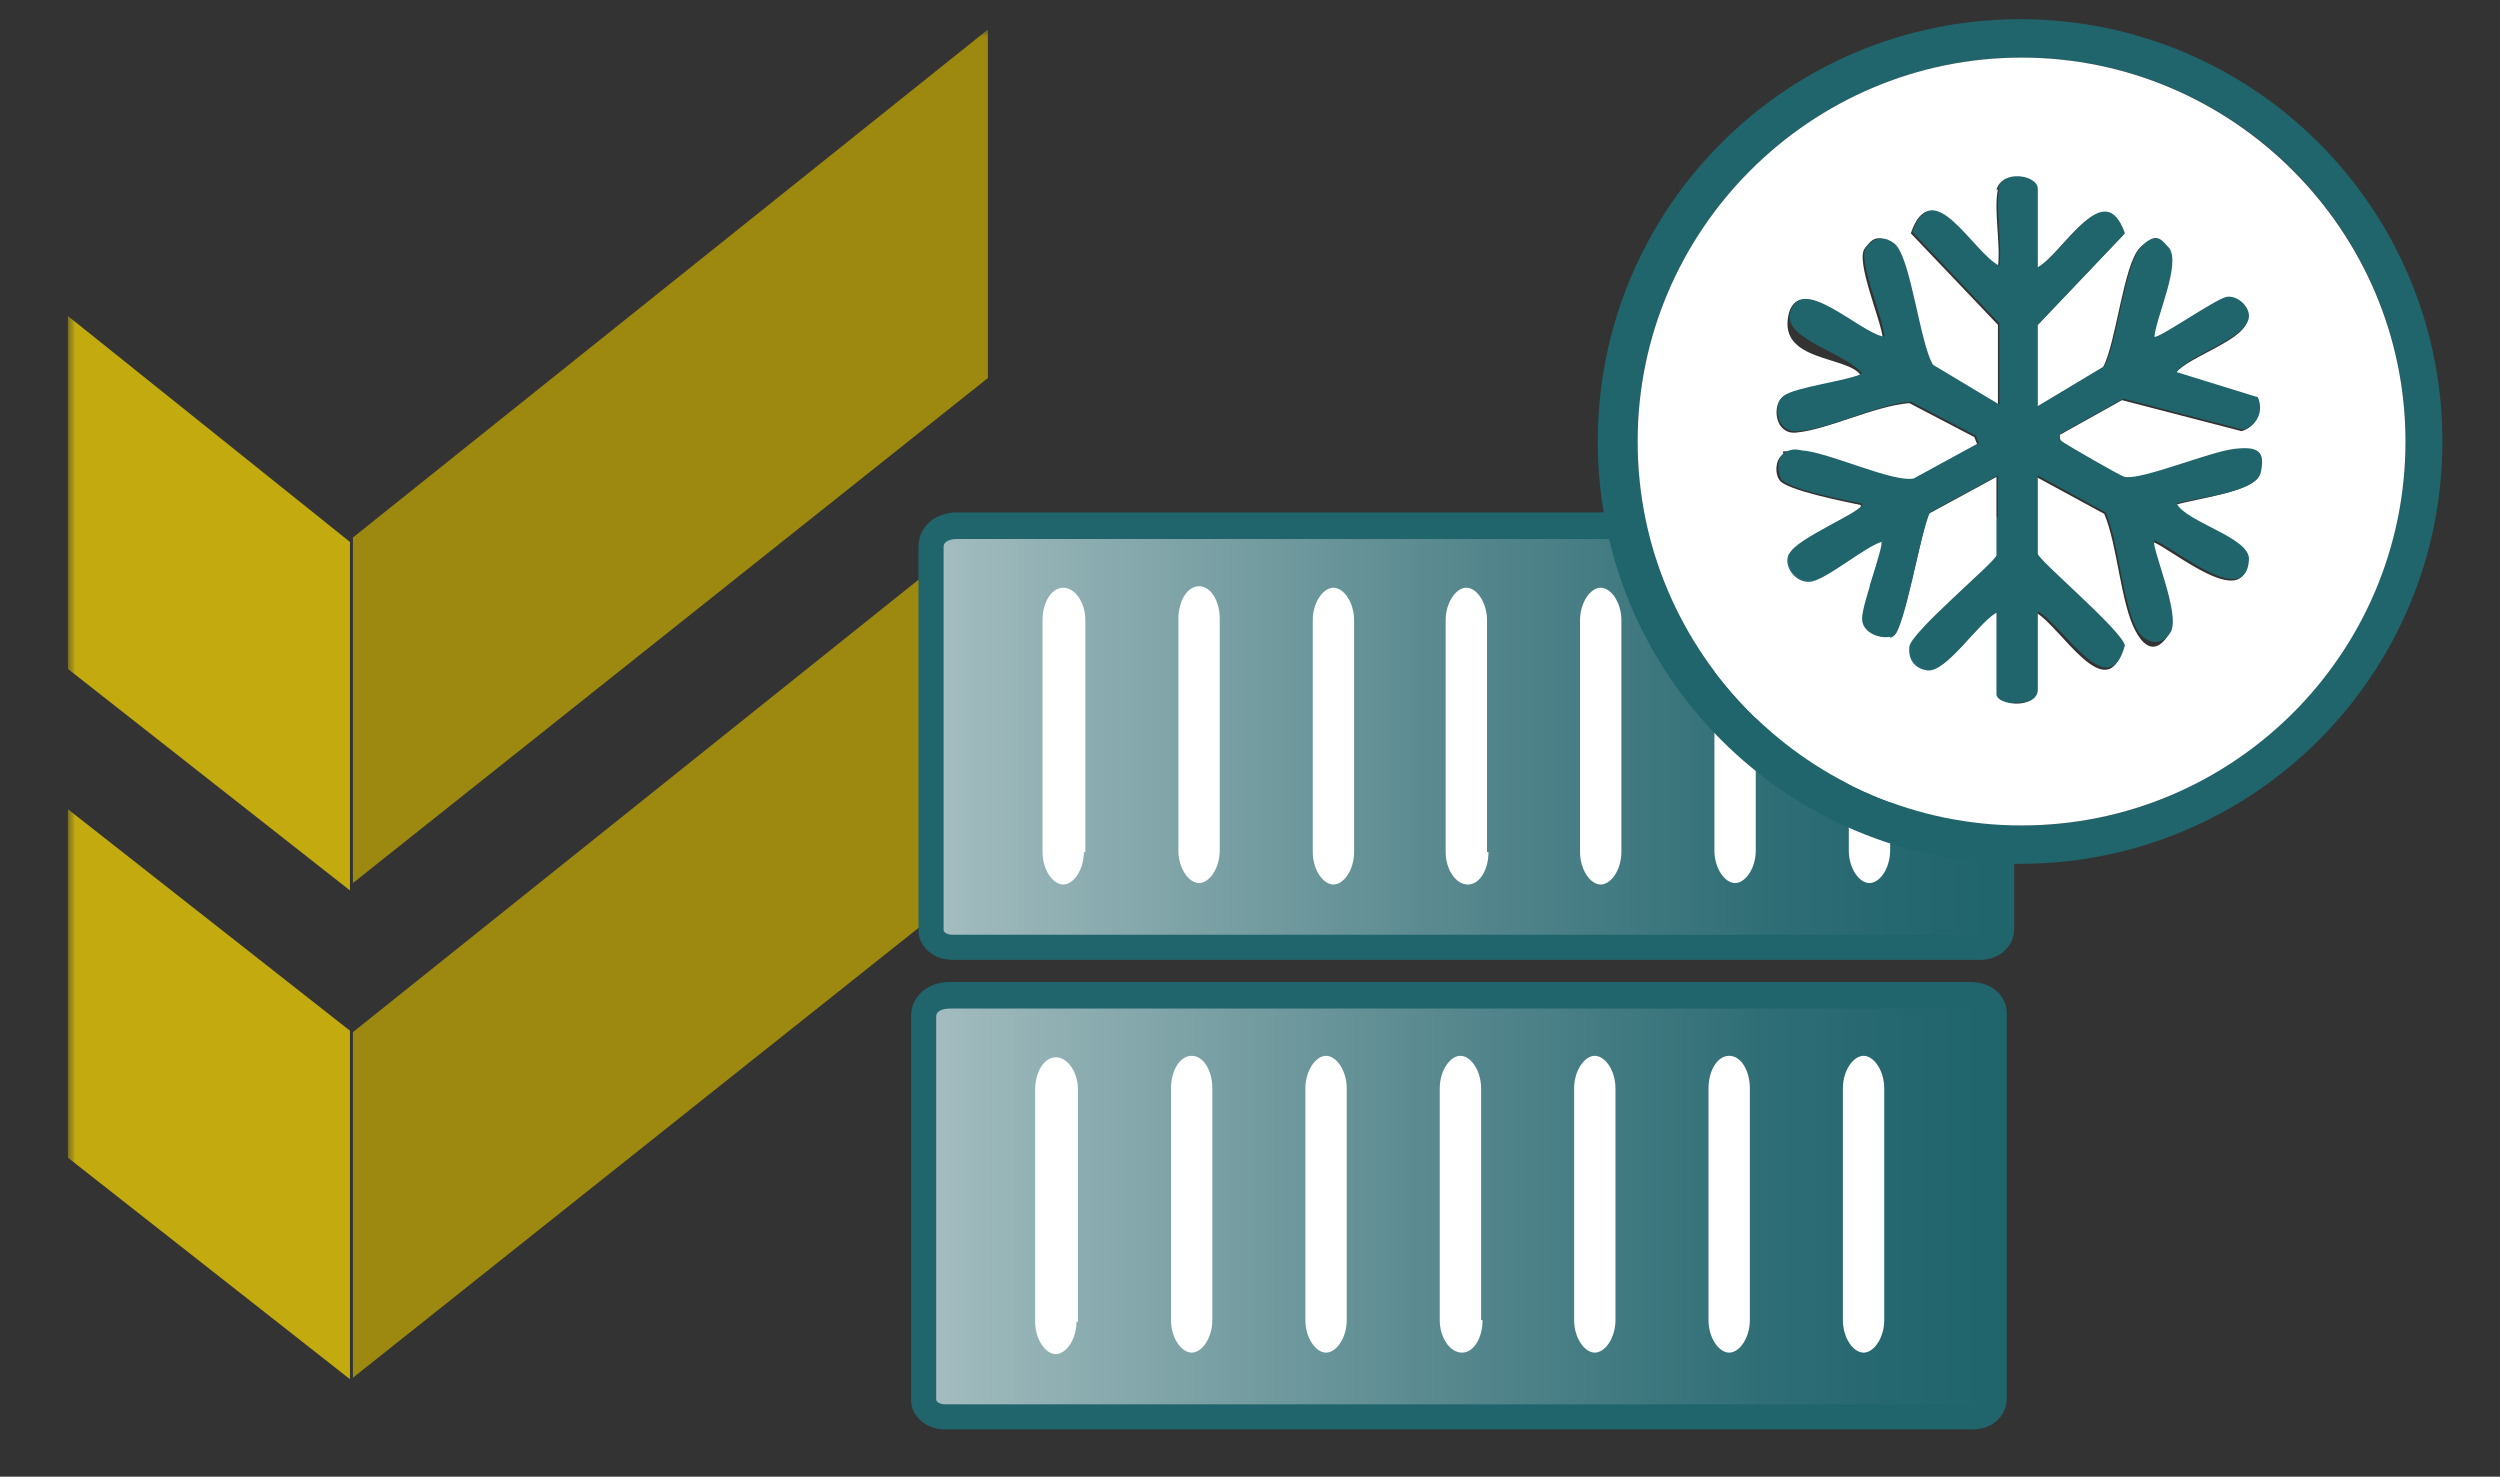 <?xml version="1.0" encoding="UTF-8"?>
<svg id="Layer_2" xmlns="http://www.w3.org/2000/svg" xmlns:xlink="http://www.w3.org/1999/xlink" version="1.1" viewBox="0 0 169.3 100">
  <rect x="0" y="0" width="169.3" height="100" fill="#333333" stroke="none"/>
  <!-- Generator: Adobe Illustrator 29.3.0, SVG Export Plug-In . SVG Version: 2.1.0 Build 146)  -->
  <defs>
    <style>
      .st0 {
        fill: none;
      }

      .st1 {
        mask: url(#mask);
      }

      .st2 {
        fill: #caae01;
      }

      .st3 {
        fill: url(#Naamloos_verloop_11);
      }

      .st4 {
        fill: #20646c;
      }

      .st5 {
        fill: #fff;
      }

      .st6 {
        opacity: .7;
      }

      .st7 {
        fill: #fd0;
      }

      .st8 {
        fill: url(#Naamloos_verloop_111);
      }
    </style>
    <mask id="mask" x="4.6" y="2" width="446.4" height="128.5" maskUnits="userSpaceOnUse">
      <g id="b">
        <path class="st5" d="M451,2H4.6v128.5h446.4V2Z"/>
      </g>
    </mask>
    <linearGradient id="Naamloos_verloop_11" data-name="Naamloos verloop 11" x1="63.8" y1="49.9" x2="134.7" y2="49.9" gradientUnits="userSpaceOnUse">
      <stop offset="0" stop-color="#a3bcbf"/>
      <stop offset=".1" stop-color="#92b1b4"/>
      <stop offset=".5" stop-color="#55878d"/>
      <stop offset=".8" stop-color="#2e6d75"/>
      <stop offset="1" stop-color="#20646c"/>
    </linearGradient>
    <linearGradient id="Naamloos_verloop_111" data-name="Naamloos verloop 11" x1="63.4" y1="81.6" x2="134.3" y2="81.6" xlink:href="#Naamloos_verloop_11"/>
  </defs>
  <g class="st6">
    <g class="st1">
      <g>
        <path class="st2" d="M23.9,69.9l43-34.4v23.6l-43,34.2v-23.6.2Z"/>
        <path class="st7" d="M4.6,54.8l19.1,15v23.6l-19.1-15v-23.9.2Z"/>
        <path class="st2" d="M23.9,36.4L66.9,2v23.6L23.9,59.8v-23.6.2Z"/>
        <path class="st7" d="M4.6,21.4l19.1,15.3v23.6l-19.1-15v-23.9Z"/>
      </g>
    </g>
  </g>
  <polygon class="st0" points="65 30 65 35.6 133.5 35.5 133.5 35.5 133.5 30.1 133.5 30 65 30.1 65 30"/>
  <path class="st0" d="M133.3,35h-67.9c-1.5,0-2.6,1-2.6,2.2v25.5c0,1.1,1,1.9,2.3,1.9h68.4c1.3,0,2.3-.9,2.3-2v-25.6c0-.5-.2-1-.6-1.3-.5-.4-1.1-.7-1.8-.7h0,0Z"/>
  <path class="st4" d="M62.2,63c0,1.1,1,2,2.3,2h69.6c1.3,0,2.3-.9,2.3-2.1v-26.1c0-.5-.2-1-.6-1.4-.5-.5-1.2-.7-1.9-.7h-69.1c-1.5,0-2.6,1-2.6,2.3"/>
  <path class="st3" d="M64.5,63.3c-.4,0-.6-.2-.6-.3v-26c0-.3.4-.5.9-.5h69.1c0,0,0,0,0,0,.3,0,.6.1.7.2,0,0,0,.1,0,.2v26.1c0,.1-.2.3-.6.3h-69.6q0,0,0,0Z"/>
  <path class="st5" d="M73.5,57.7v-15.7c0-1.2-.7-2.2-1.5-2.2s-1.4,1-1.4,2.2v15.7c0,1.2.7,2.2,1.4,2.2s1.4-1,1.4-2.2"/>
  <path class="st5" d="M91.7,57.7v-15.7c0-1.2-.7-2.2-1.4-2.2s-1.4,1-1.4,2.2v15.7c0,1.2.7,2.2,1.4,2.2s1.4-1,1.4-2.2"/>
  <path class="st5" d="M100.7,57.7v-15.7c0-1.2-.7-2.2-1.4-2.2s-1.4,1-1.4,2.2v15.7c0,1.2.7,2.2,1.5,2.2s1.4-1,1.4-2.2h0Z"/>
  <path class="st5" d="M109.8,57.7v-15.7c0-1.2-.7-2.2-1.4-2.2s-1.4,1-1.4,2.2v15.7c0,1.2.7,2.2,1.4,2.2s1.4-1,1.4-2.2"/>
  <path class="st5" d="M128,57.6v-15.7c0-1.2-.7-2.2-1.4-2.2s-1.4,1-1.4,2.2v15.7c0,1.2.7,2.2,1.4,2.2s1.4-1,1.4-2.2"/>
  <path class="st5" d="M118.9,57.6v-15.7c0-1.2-.6-2.2-1.4-2.2s-1.4,1-1.4,2.2v15.7c0,1.2.7,2.2,1.4,2.2s1.4-1,1.4-2.2"/>
  <path class="st5" d="M82.6,57.6v-15.7c0-1.2-.6-2.2-1.4-2.2s-1.4,1-1.4,2.2v15.7c0,1.2.7,2.2,1.4,2.2s1.4-1,1.4-2.2"/>
  <polygon class="st0" points="64.6 61.8 64.6 67.3 133 67.3 133 67.3 133 61.8 133 61.7 64.6 61.8 64.6 61.8"/>
  <path class="st0" d="M132.9,66.8h-67.9c-1.5,0-2.6,1-2.6,2.2v25.5c0,1.1,1,1.9,2.3,1.9h68.4c1.3,0,2.3-.9,2.3-2v-25.6c0-.5-.2-1-.6-1.3-.5-.4-1.1-.7-1.8-.7h0,0Z"/>
  <path class="st4" d="M61.7,94.8c0,1.1,1,2,2.3,2h69.6c1.3,0,2.3-.9,2.3-2.1v-26.1c0-.5-.2-1-.6-1.4-.5-.5-1.2-.7-1.9-.7h-69.1c-1.5,0-2.6,1-2.6,2.3"/>
  <path class="st8" d="M64,95.1c-.4,0-.6-.2-.6-.3v-26c0-.3.4-.5.9-.5h69.1c0,0,0,0,0,0,.3,0,.6.1.7.2,0,0,0,.1,0,.2v26.1c0,.1-.2.3-.6.3h-69.6q0,0,0,0Z"/>
  <path class="st5" d="M73,89.5v-15.7c0-1.2-.7-2.2-1.5-2.2s-1.4,1-1.4,2.2v15.7c0,1.2.7,2.2,1.4,2.2s1.4-1,1.4-2.2"/>
  <path class="st5" d="M91.2,89.4v-15.7c0-1.2-.7-2.2-1.4-2.2s-1.4,1-1.4,2.2v15.7c0,1.2.7,2.2,1.4,2.2s1.4-1,1.4-2.2"/>
  <path class="st5" d="M100.3,89.4v-15.7c0-1.2-.7-2.2-1.4-2.2s-1.4,1-1.4,2.2v15.7c0,1.2.7,2.2,1.5,2.2s1.4-1,1.4-2.2h0Z"/>
  <path class="st5" d="M109.4,89.4v-15.7c0-1.2-.7-2.2-1.4-2.2s-1.4,1-1.4,2.2v15.7c0,1.2.7,2.2,1.4,2.2s1.4-1,1.4-2.2"/>
  <path class="st5" d="M127.6,89.4v-15.7c0-1.2-.7-2.2-1.4-2.2s-1.4,1-1.4,2.2v15.7c0,1.2.7,2.2,1.4,2.2s1.4-1,1.4-2.2"/>
  <path class="st5" d="M118.5,89.4v-15.7c0-1.2-.6-2.2-1.4-2.2s-1.4,1-1.4,2.2v15.7c0,1.2.7,2.2,1.4,2.2s1.4-1,1.4-2.2"/>
  <path class="st5" d="M82.1,89.4v-15.7c0-1.2-.6-2.2-1.4-2.2s-1.4,1-1.4,2.2v15.7c0,1.2.7,2.2,1.4,2.2s1.4-1,1.4-2.2"/>
  <g id="H1RgkN">
    <g>
      <path class="st4" d="M165.4,29.9c0,15.8-12.8,28.6-28.6,28.6s-28.6-12.8-28.6-28.6S121,1.3,136.8,1.3s28.6,12.8,28.6,28.6ZM162.9,29.9c0-14.4-11.7-26-26-26s-26,11.7-26,26,11.7,26,26,26,26-11.7,26-26Z"/>
      <path class="st5" d="M162.9,29.9c0,14.4-11.7,26-26,26s-26-11.7-26-26,11.7-26,26-26,26,11.7,26,26ZM135.3,12.8c-.3,1.5.2,3.7,0,5.3-1.8-1-4.5-6.4-5.9-2.3l5.9,6.2v5.5l-4.5-2.7c-.9-1.5-1.5-7.3-2.6-8.2s-1.5-.3-1.9.2c-.7.8,1.1,4.9,1.2,6.1-1.5-.3-5.8-4.6-6.4-1.5s4,2.7,4.9,4c-1.1.5-4.6.9-5.3,1.5s-.5,2.5.9,2.4c2.2-.2,5.3-1.8,7.7-2l4.4,2.3.2.5-4.4,2.4c-1.4.2-5.8-1.8-7.6-1.9s-.9,0-1.2.2c-.5.4-.5,1.3-.2,1.7.4.7,4.6,1.5,5.5,1.7.4.4-4.6,2.6-4.9,3.4s.5,1.9,1.5,1.8,3.6-2.3,4.8-2.7c.2.2-1.4,4.6-1.4,5.3,0,1.1,1.4,1.6,2.2,1.1s1.9-7.1,2.4-8.3l4.6-2.5v5.3c0,.4-5.8,5.2-5.9,6.2s.5,1.5,1.2,1.6c1.3.2,3.5-3.3,4.7-3.9v5.5c0,.8,2.7,1,2.7-.2v-5.3c1.7,1,4.8,6.5,5.9,2.3-.3-1.1-5.9-5.7-5.9-6.2v-5.3l4.6,2.5c.9,2.1,1.1,6,2.1,7.9s1.9.9,2.3.2c.7-1.1-1.4-5.8-1.1-6.2,1.3.5,6.2,4.7,6.4,1.3,0-1.5-4.2-2.5-4.9-3.8,1.2-.4,5.5-.9,5.7-2.1s-.6-1.7-1.8-1.6-6.1,2.1-7.4,1.9-3.9-2.1-4.1-2.3-.3-.2-.3-.6l4.3-2.4,8.1,2.1c1-.3,1.4-1.3,1-2.2l-5.5-1.7c.9-1.2,5-2.3,4.9-3.8,0-.7-.7-1.5-1.5-1.3s-4.7,2.9-4.9,2.7c0-1.4,1.8-5,1-6s-1.4-.6-1.9-.1c-1.1,1.1-1.6,6.5-2.5,8.1l-4.5,2.7v-5.5l5.9-6.2c-1.5-3.9-4.1,1.3-5.9,2.3v-5.3c0-1-2.5-1.3-2.7,0Z"/>
      <path class="st4" d="M135.3,12.8c.2-1.3,2.7-1,2.7,0v5.3c1.8-1,4.5-6.3,5.9-2.3l-5.9,6.2v5.5l4.5-2.7c.9-1.6,1.4-7,2.5-8.1s1.4-.4,1.9.1c.8,1.1-.9,4.7-1,6,.2.2,4.2-2.6,4.9-2.7s1.5.6,1.5,1.3c0,1.5-4.1,2.6-4.9,3.8l5.5,1.7c.4.9,0,1.9-1,2.2l-8.1-2.1-4.3,2.4c0,.4,0,.4.3.6s3.9,2.3,4.1,2.3c1.2.2,5.7-1.7,7.4-1.9s2.1.2,1.8,1.6-4.5,1.7-5.7,2.1c.7,1.3,5,2.3,4.9,3.8-.2,3.4-5-.8-6.4-1.3-.3.3,1.8,5,1.1,6.2s-1.9.6-2.3-.2c-1-1.9-1.2-5.8-2.1-7.9l-4.6-2.5v5.3c0,.4,5.6,5.1,5.9,6.2-1.1,4.1-4.2-1.4-5.9-2.3v5.3c0,1.3-2.7,1-2.7.2v-5.5c-1.2.6-3.5,4.1-4.7,3.9-.7,0-1.2-.9-1.2-1.6s5.9-5.7,5.9-6.2v-5.3l-4.6,2.5c-.6,1.2-1.8,7.9-2.4,8.3s-2.2,0-2.2-1.1,1.6-5.1,1.4-5.3c-1.2.4-3.8,2.6-4.8,2.7s-1.8-.8-1.5-1.8,5.3-3,4.9-3.4c-1-.2-5.2-1-5.5-1.7s-.2-1.4.2-1.7c.4-.3.8-.3,1.2-.2,1.8.1,6.2,2.2,7.6,1.9l4.4-2.4-.2-.5-4.4-2.3c-2.4.2-5.5,1.9-7.7,2-1.4.1-1.7-1.8-.9-2.4s4.3-1,5.3-1.5c-.9-1.3-5.2-2.3-4.9-4,.6-3,4.8,1.3,6.4,1.5,0-1.2-1.9-5.3-1.2-6.1s1.4-.6,1.9-.2c1.1.9,1.7,6.7,2.6,8.2l4.5,2.7v-5.5l-5.9-6.2c1.4-4,4.1,1.4,5.9,2.3.2-1.6-.3-3.8,0-5.3Z"/>
    </g>
  </g>
</svg>